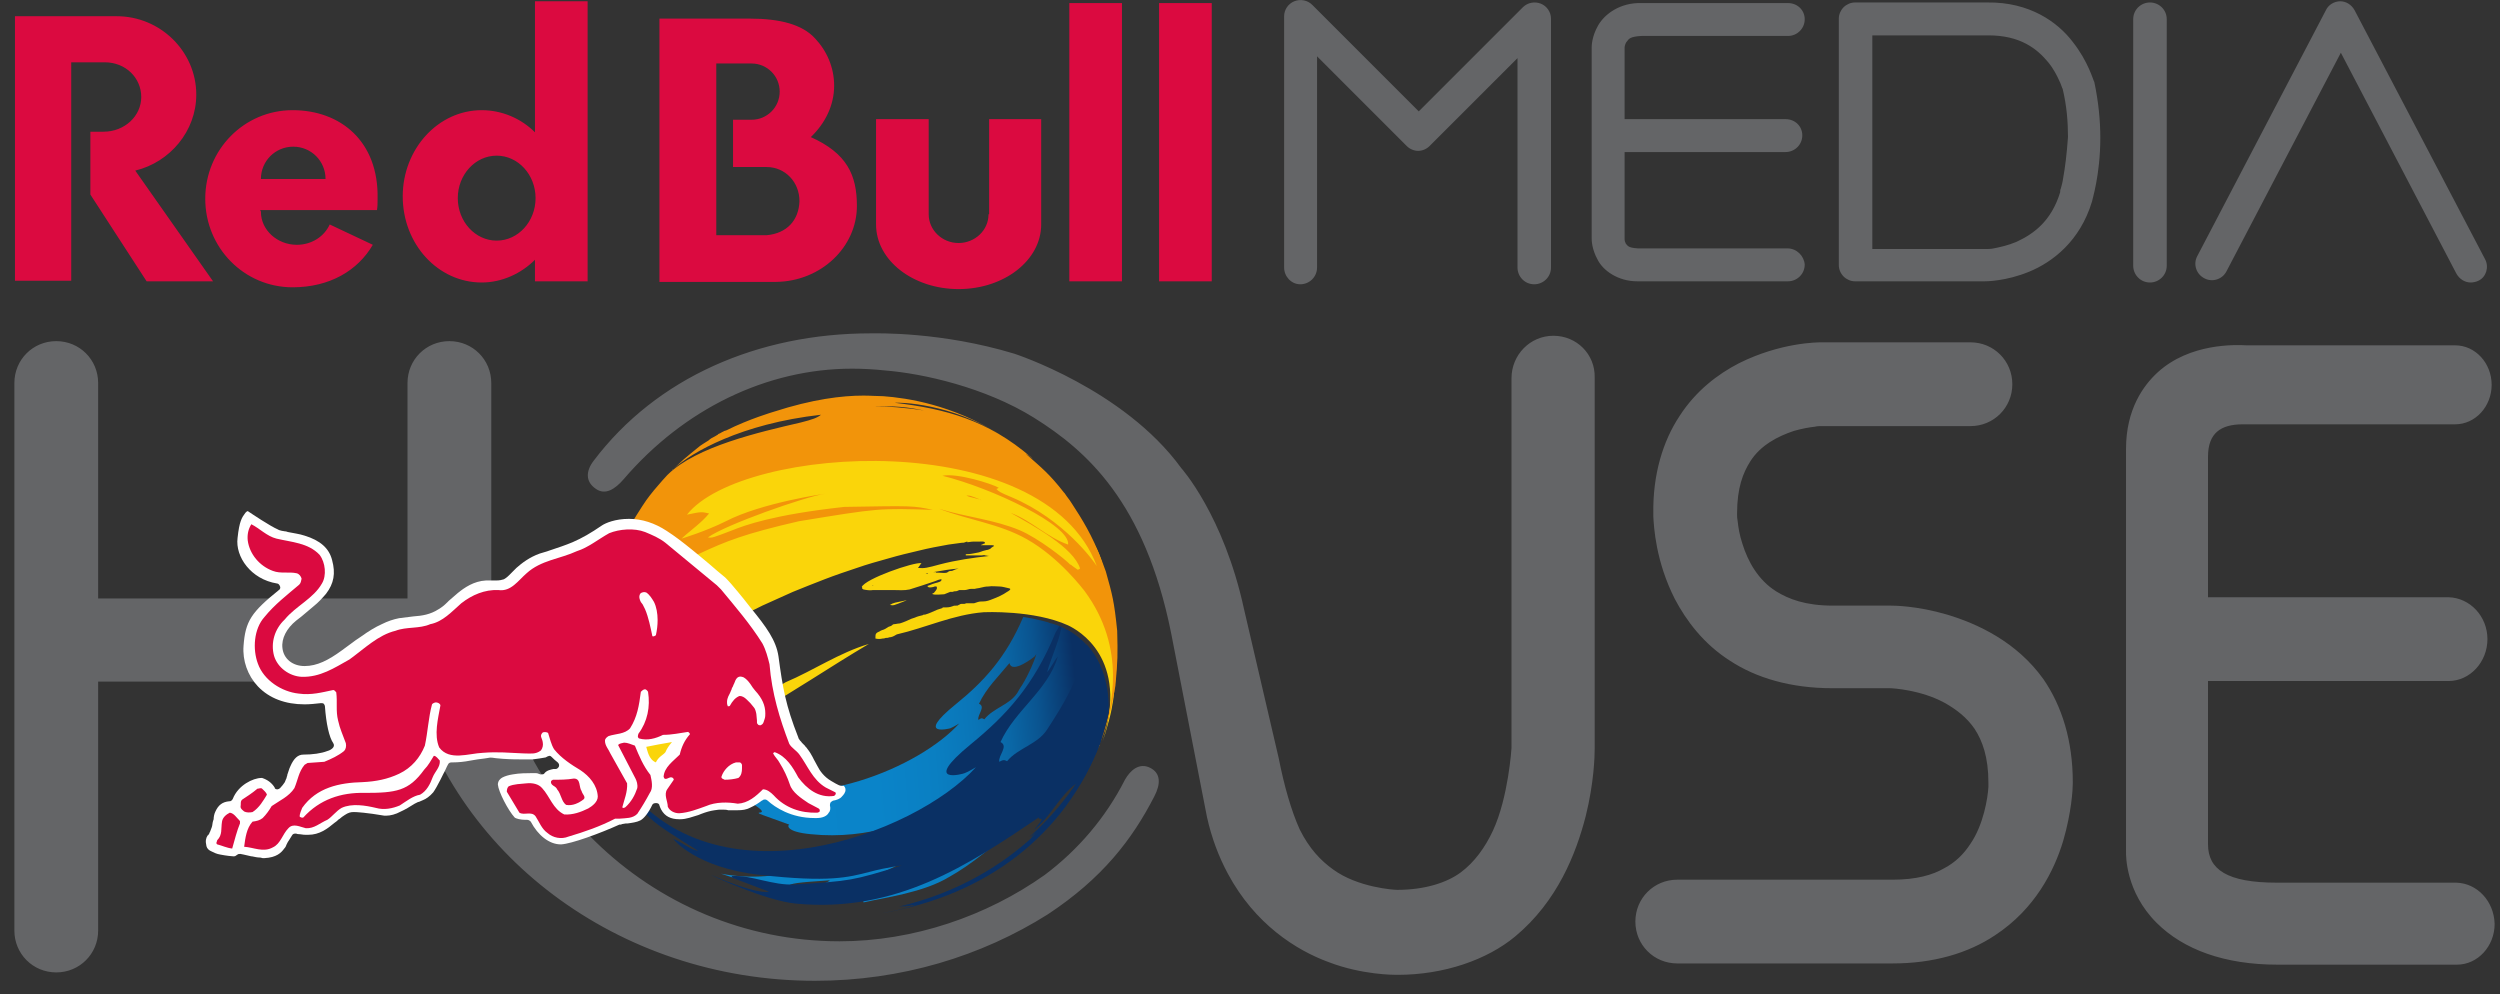 <?xml version="1.0"?>
<svg xmlns="http://www.w3.org/2000/svg" width="88" height="35" viewBox="0 0 88 35" fill="none">
<rect x="0" y="0" width="88" height="35" fill="#333333" stroke="none"/>
<path d="M40.483 27.026C40.104 26.836 39.788 27.11 39.598 27.447C38.924 28.774 37.955 29.912 36.776 30.796C34.733 32.249 32.142 33.134 29.551 33.134C22.875 33.134 17.356 27.742 17.272 21.086L17.293 21.065V13.483C17.293 12.661 16.64 12.008 15.818 12.008C14.997 12.008 14.344 12.661 14.344 13.483V21.065H3.455V13.483C3.455 12.661 2.802 12.008 1.98 12.008C1.159 12.008 0.506 12.661 0.506 13.483V32.755C0.506 33.576 1.159 34.229 1.98 34.229C2.802 34.229 3.455 33.576 3.455 32.755V23.993H14.365L14.407 23.951C15.882 29.996 21.716 34.524 28.688 34.524C31.721 34.524 34.543 33.661 36.881 32.186C38.798 30.922 39.851 29.553 40.63 28.037C40.862 27.595 40.862 27.215 40.483 27.026ZM54.679 11.819C53.858 11.819 53.205 12.493 53.205 13.314V26.289C53.205 26.289 53.205 26.289 53.205 26.331C53.205 26.331 53.099 28.058 52.552 29.238C52.278 29.827 51.899 30.354 51.414 30.712C50.93 31.07 50.151 31.323 49.182 31.323C49.055 31.323 47.792 31.238 46.928 30.607C46.486 30.291 46.086 29.869 45.749 29.195C45.454 28.542 45.201 27.658 45.011 26.689L43.79 21.444C43.074 18.137 41.578 16.474 41.578 16.474C39.556 13.693 35.702 12.45 35.702 12.45C33.132 11.671 30.857 11.734 30.647 11.734C26.687 11.734 23.106 13.293 20.895 16.221C20.621 16.579 20.6 16.958 20.979 17.211C21.316 17.442 21.653 17.211 21.948 16.874C24.075 14.388 27.003 12.977 29.994 12.977C30.373 12.977 30.752 12.998 31.152 13.04C32.479 13.146 34.67 13.63 36.397 14.704C38.25 15.863 40.293 17.674 41.22 22.266L42.484 28.753C42.652 29.511 42.905 30.164 43.221 30.754C44.169 32.523 45.622 33.45 46.781 33.871C47.939 34.314 49.055 34.314 49.161 34.314H49.203C50.825 34.314 52.341 33.787 53.331 32.966C54.827 31.723 55.48 30.038 55.816 28.732C56.111 27.552 56.133 26.605 56.133 26.352C56.133 26.331 56.133 26.31 56.133 26.289V13.293C56.154 12.472 55.501 11.819 54.679 11.819ZM68.538 21.634C67.464 21.318 66.643 21.318 66.558 21.318H64.515C63.547 21.318 62.957 21.086 62.514 20.812C61.883 20.412 61.525 19.759 61.335 19.148C61.23 18.832 61.188 18.559 61.166 18.348C61.145 18.243 61.145 18.18 61.145 18.116C61.145 18.095 61.145 18.095 61.145 18.074C61.145 17.169 61.356 16.642 61.609 16.242C61.967 15.673 62.578 15.357 63.146 15.168C63.441 15.083 63.694 15.041 63.884 15.02C63.968 14.999 64.052 14.999 64.094 14.999C64.115 14.999 64.136 14.999 64.136 14.999H69.36C70.181 14.999 70.834 14.346 70.834 13.525C70.834 12.703 70.181 12.05 69.36 12.05H64.115C63.989 12.05 62.683 12.05 61.209 12.787C60.471 13.167 59.692 13.756 59.123 14.641C58.534 15.526 58.176 16.705 58.197 18.074C58.197 18.116 58.197 18.159 58.197 18.18C58.218 18.559 58.281 19.759 58.955 21.086C59.355 21.845 59.966 22.666 60.893 23.256C61.819 23.866 63.041 24.225 64.494 24.225H66.516C66.643 24.225 67.612 24.288 68.433 24.73C68.854 24.962 69.234 25.257 69.507 25.657C69.781 26.078 69.992 26.647 69.992 27.552C69.992 27.552 69.992 27.595 69.992 27.7C69.971 28.079 69.823 29.027 69.36 29.701C69.128 30.059 68.833 30.354 68.433 30.564C68.033 30.796 67.464 30.965 66.622 30.965H59.039C58.218 30.965 57.565 31.618 57.565 32.439C57.565 33.261 58.218 33.913 59.039 33.913H66.622C68.054 33.913 69.276 33.555 70.223 32.923C71.635 31.997 72.309 30.649 72.625 29.596C72.919 28.585 72.962 27.784 72.962 27.573C72.962 27.552 72.962 27.552 72.962 27.531C72.962 26.078 72.582 24.857 71.93 23.909C70.982 22.582 69.591 21.95 68.538 21.634ZM86.463 31.07H80.144C78.396 31.07 77.722 30.607 77.722 29.722C77.722 29.617 77.722 23.972 77.722 23.972H83.619H86.189C86.947 23.972 87.558 23.298 87.558 22.497C87.558 21.697 86.947 21.044 86.189 21.023H83.619H77.722V16.073C77.722 15.252 78.164 14.936 78.943 14.936C78.964 14.936 79.028 14.936 79.049 14.936H82.693H86.421C87.137 14.936 87.706 14.304 87.706 13.546C87.706 12.787 87.137 12.156 86.421 12.156H80.734H79.091C78.691 12.135 77.09 12.071 75.953 13.104C75.447 13.567 74.836 14.409 74.836 15.8V29.996C74.836 30.101 74.815 31.386 75.91 32.481C76.858 33.429 78.311 33.956 80.165 33.956H86.484C87.221 33.956 87.811 33.303 87.811 32.523C87.79 31.723 87.2 31.091 86.463 31.07Z" fill="#646567"/>
<path d="M10.3 3.878C8.594 3.878 7.225 5.268 7.225 6.995C7.225 8.722 8.594 10.113 10.3 10.113C11.606 10.113 12.596 9.523 13.123 8.617L11.606 7.901C11.417 8.322 10.974 8.617 10.448 8.617C9.753 8.617 9.184 8.091 9.184 7.459C9.184 7.417 9.163 7.438 9.163 7.395H13.27C13.291 7.269 13.291 7.143 13.291 6.995C13.334 4.973 11.986 3.878 10.3 3.878ZM9.184 6.3C9.184 5.668 9.69 5.163 10.322 5.163C10.953 5.163 11.459 5.668 11.459 6.3H9.184ZM6.909 3.33C6.909 1.814 5.646 0.571 4.108 0.571C4.066 0.571 3.834 0.571 3.792 0.571H0.527V9.881H2.507V2.193H3.687C4.424 2.193 4.972 2.741 4.972 3.415C4.972 4.089 4.382 4.636 3.645 4.636H3.181V6.848L5.161 9.902H7.499L4.761 6.005C5.983 5.71 6.909 4.615 6.909 3.33ZM18.831 4.657C18.346 4.173 17.672 3.878 16.956 3.878C15.419 3.878 14.176 5.247 14.176 6.911C14.176 8.596 15.419 9.944 16.956 9.944C17.672 9.944 18.346 9.628 18.831 9.144V9.902H20.684V0.045H18.831V4.657ZM17.483 8.47C16.725 8.47 16.114 7.796 16.114 6.974C16.114 6.153 16.725 5.479 17.483 5.479C18.241 5.479 18.852 6.153 18.852 6.974C18.852 7.796 18.241 8.47 17.483 8.47ZM40.799 0.108V9.902H42.653V0.108H40.799ZM34.796 7.543C34.796 8.112 34.312 8.554 33.743 8.554C33.154 8.554 32.69 8.091 32.69 7.543V4.194H30.837V7.901C30.837 9.165 32.142 10.176 33.743 10.176C35.344 10.176 36.65 9.165 36.65 7.901V4.194H34.817V7.543H34.796ZM37.64 9.902H39.493V0.108H37.64V9.902ZM28.541 4.826C29.046 4.341 29.362 3.709 29.362 3.014C29.362 2.383 29.109 1.793 28.688 1.35C28.246 0.866 27.466 0.655 26.392 0.655H23.212V9.923H27.319C28.899 9.902 30.163 8.701 30.163 7.248C30.163 6.153 29.805 5.394 28.541 4.826ZM26.982 8.28H25.213V2.235H26.456C27.003 2.235 27.445 2.677 27.445 3.225C27.445 3.773 27.003 4.215 26.456 4.215H25.803V5.879H26.982C27.635 5.879 28.141 6.405 28.141 7.08C28.119 7.754 27.698 8.217 26.982 8.28Z" fill="#DB0A40"/>
<path d="M38.651 26.352L38.693 26.247C38.693 26.226 38.714 26.204 38.714 26.183L38.651 26.352ZM31.51 21.213C31.426 21.234 31.384 21.255 31.321 21.297H31.342C31.447 21.318 31.447 21.318 31.869 21.149C31.869 21.149 31.89 21.149 31.911 21.128C31.721 21.171 31.616 21.192 31.51 21.213ZM26.94 24.751C26.75 24.856 26.476 25.004 26.266 25.13C26.476 25.025 26.75 24.878 26.94 24.751ZM30.752 20.602C30.731 20.602 30.731 20.623 30.71 20.623C30.71 20.602 30.731 20.602 30.752 20.602ZM32.69 20.18C32.669 20.18 32.669 20.18 32.648 20.202C32.627 20.202 32.606 20.202 32.585 20.202C32.627 20.18 32.669 20.18 32.69 20.18ZM32.922 20.138C32.901 20.138 32.88 20.138 32.858 20.138C33.195 20.075 33.49 20.033 33.743 20.012C33.659 20.033 33.596 20.054 33.511 20.096C33.49 20.096 33.427 20.096 33.385 20.117C33.385 20.138 33.364 20.138 33.364 20.138L33.322 20.159C33.238 20.18 33.153 20.159 33.069 20.159C33.027 20.159 32.985 20.159 32.943 20.159C32.964 20.138 32.943 20.138 32.922 20.138ZM26.687 16.579C25.55 17 24.139 17.716 22.938 18.811C22.601 19.127 22.264 19.422 21.716 19.654C21.653 19.78 21.59 19.97 21.527 20.117C21.421 20.412 21.358 20.56 21.316 20.749C21.316 20.77 21.316 20.791 21.337 20.791C21.421 20.791 21.59 20.707 22.201 20.328C23.296 19.654 23.823 19.359 24.812 18.875C24.728 19.169 24.602 19.338 24.265 19.612C24.181 19.675 24.054 19.759 23.949 19.822C23.591 20.033 23.212 20.202 22.854 20.391C22.432 20.623 22.032 20.897 21.611 21.149C21.569 21.171 21.527 21.192 21.485 21.213C21.316 21.297 21.232 21.255 21.232 21.086C21.232 21.086 21.232 21.065 21.232 21.044C21.211 21.128 21.19 21.213 21.169 21.318C21 22.034 20.979 22.645 20.958 23.129C20.958 24.646 21.253 25.53 21.274 25.552C21.274 25.573 21.295 25.594 21.295 25.594C21.337 25.594 21.358 25.615 21.4 25.615C21.485 26.036 21.506 26.078 21.569 26.268C21.758 26.394 21.674 26.626 21.8 26.794C21.864 26.773 21.927 26.752 21.99 26.752L21.906 26.773C21.99 26.815 22.116 26.836 22.222 26.857C22.222 27.194 22.222 27.194 22.264 27.279C22.285 27.258 22.327 27.236 22.348 27.215C22.875 27.321 22.875 27.321 23.128 27.11L23.338 26.921C23.128 27.173 23.128 27.173 23.148 27.363C23.296 27.384 23.296 27.384 26.455 25.193C27.867 24.393 29.194 23.487 30.584 22.666C29.53 22.982 28.646 23.593 27.656 24.014C27.34 24.203 27.045 24.372 26.771 24.519L26.75 24.498C26.75 24.477 26.708 24.414 26.687 24.393C26.666 24.393 26.666 24.393 26.645 24.393C26.624 24.393 26.603 24.393 26.603 24.393C26.54 24.372 26.455 24.351 26.392 24.372C26.371 24.372 26.35 24.393 26.35 24.393C26.329 24.414 26.308 24.414 26.266 24.435C26.245 24.435 26.224 24.456 26.182 24.477C26.139 24.477 26.118 24.477 26.076 24.477C26.055 24.477 26.034 24.477 26.013 24.477C25.992 24.477 25.929 24.477 25.908 24.477C25.887 24.456 25.908 24.393 25.929 24.393C25.929 24.372 25.95 24.351 25.95 24.33C25.95 24.309 25.971 24.309 25.971 24.309C25.992 24.288 25.992 24.288 25.992 24.267C26.013 24.203 26.076 24.161 26.139 24.119C26.203 24.077 26.287 24.035 26.35 23.972C26.434 23.93 26.497 23.845 26.582 23.824C26.603 23.824 26.645 23.824 26.666 23.803C26.708 23.782 26.708 23.782 26.729 23.74C26.729 23.719 26.75 23.719 26.75 23.698C26.75 23.698 26.645 23.635 26.624 23.635C26.624 23.635 26.624 23.635 26.645 23.635H26.624C26.582 23.635 26.603 23.635 26.582 23.635C26.54 23.656 26.519 23.656 26.476 23.677C26.434 23.698 26.392 23.719 26.35 23.74C26.329 23.761 26.308 23.782 26.287 23.824C26.16 23.909 26.055 23.972 25.95 24.035H25.929C25.908 24.035 25.887 24.035 25.845 24.056C25.76 24.077 25.697 24.098 25.613 24.119C25.571 24.14 25.486 24.14 25.444 24.182C25.423 24.203 25.402 24.225 25.402 24.246C25.36 24.288 25.318 24.33 25.276 24.351C25.234 24.372 25.192 24.372 25.149 24.372C25.149 24.372 25.128 24.372 25.107 24.372C25.086 24.372 25.065 24.372 25.044 24.372C25.044 24.372 25.044 24.372 25.023 24.372C25.023 24.372 25.023 24.372 25.002 24.351V24.309C25.023 24.288 25.065 24.267 25.065 24.225C25.044 24.182 24.918 24.203 24.876 24.225C24.791 24.246 24.707 24.267 24.623 24.309C24.56 24.351 24.476 24.351 24.412 24.393C24.328 24.435 24.265 24.414 24.181 24.393C24.181 24.351 24.181 24.351 24.202 24.33C24.223 24.309 24.244 24.288 24.265 24.267C24.265 24.267 24.265 24.246 24.286 24.246C24.328 24.203 24.349 24.161 24.391 24.14C24.454 24.077 24.56 24.014 24.623 23.951C24.707 23.866 24.791 23.782 24.876 23.698C24.897 23.677 24.897 23.677 24.918 23.656C24.939 23.656 24.939 23.656 24.939 23.635C24.96 23.614 24.96 23.593 24.96 23.572L24.981 23.55C25.023 23.508 25.065 23.487 25.107 23.466C25.128 23.466 25.149 23.445 25.149 23.424C25.149 23.403 25.149 23.361 25.149 23.361C25.128 23.361 25.107 23.403 25.086 23.424C25.044 23.466 25.002 23.466 24.96 23.508C24.855 23.572 24.707 23.614 24.581 23.635C24.539 23.635 24.497 23.635 24.476 23.635C24.454 23.635 24.433 23.635 24.412 23.635H24.307C24.286 23.614 24.349 23.529 24.37 23.508C24.391 23.466 24.433 23.445 24.454 23.403C24.476 23.382 24.476 23.361 24.497 23.34C24.518 23.319 24.497 23.34 24.539 23.319C24.623 23.277 24.707 23.213 24.791 23.171C24.812 23.15 24.834 23.15 24.855 23.15C24.876 23.15 24.897 23.15 24.897 23.15C24.918 23.129 24.939 23.108 24.96 23.108C25.065 23.045 25.171 23.003 25.276 22.94C25.423 22.855 25.529 22.75 25.676 22.687C25.718 22.666 25.76 22.645 25.823 22.624C25.866 22.603 25.887 22.603 25.908 22.582C25.971 22.54 26.034 22.497 26.118 22.455C26.182 22.413 26.266 22.392 26.35 22.35C26.371 22.329 26.392 22.329 26.413 22.308C26.434 22.308 26.455 22.287 26.476 22.287C26.519 22.266 26.54 22.245 26.582 22.224C26.603 22.203 26.666 22.181 26.687 22.181C26.729 22.16 26.75 22.16 26.792 22.139C26.834 22.118 26.834 22.118 26.856 22.076C26.856 22.055 26.877 22.013 26.856 21.992C26.792 21.992 26.729 22.013 26.666 22.055C26.603 22.076 26.561 22.097 26.497 22.118C26.476 22.139 26.434 22.139 26.413 22.16C26.392 22.16 26.392 22.16 26.371 22.16H26.35C26.329 22.16 26.308 22.16 26.287 22.181C26.245 22.181 26.224 22.203 26.182 22.203C26.118 22.224 26.034 22.266 25.971 22.308C25.887 22.35 25.823 22.413 25.718 22.434C25.613 22.476 25.508 22.54 25.402 22.582C25.318 22.603 25.234 22.624 25.149 22.666C25.107 22.687 25.044 22.708 25.002 22.729C24.981 22.75 24.981 22.75 24.96 22.771C24.939 22.792 24.897 22.813 24.855 22.813C24.749 22.855 24.665 22.898 24.56 22.919C24.518 22.919 24.497 22.94 24.476 22.94C24.433 22.94 24.391 22.94 24.349 22.94C24.328 22.94 24.286 22.94 24.265 22.94C24.202 22.94 24.16 22.94 24.117 22.898C24.117 22.898 24.096 22.898 24.075 22.877C24.349 22.687 24.602 22.518 24.897 22.35C25.192 22.16 25.508 21.992 25.823 21.823C26.16 21.655 26.497 21.486 26.834 21.318C27.193 21.149 27.551 21.002 27.909 20.834C28.267 20.686 28.646 20.539 29.025 20.391C29.404 20.244 29.783 20.117 30.162 19.991C30.52 19.865 30.9 19.759 31.279 19.654C31.637 19.549 31.995 19.464 32.353 19.38C32.69 19.296 33.027 19.233 33.385 19.169C33.532 19.148 33.701 19.127 33.848 19.106C33.891 19.106 33.933 19.106 33.975 19.085C33.996 19.085 34.017 19.064 34.059 19.064L34.038 19.085C34.122 19.085 34.185 19.064 34.27 19.064C34.333 19.064 34.396 19.064 34.48 19.064C34.501 19.064 34.67 19.043 34.67 19.106C34.67 19.148 34.628 19.127 34.607 19.148C34.586 19.169 34.544 19.169 34.522 19.191C34.607 19.191 34.691 19.191 34.775 19.191C34.817 19.191 34.859 19.191 34.901 19.191C34.923 19.191 34.986 19.191 34.986 19.212C34.986 19.233 34.986 19.233 34.965 19.233C34.923 19.254 34.88 19.296 34.859 19.317C34.817 19.338 34.775 19.359 34.733 19.359C34.649 19.38 34.565 19.401 34.459 19.443C34.333 19.464 34.185 19.506 34.059 19.506C34.017 19.506 33.975 19.506 33.996 19.549C34.017 19.549 34.059 19.549 34.08 19.549C34.185 19.549 34.291 19.549 34.396 19.549C34.459 19.549 34.501 19.549 34.565 19.549C34.607 19.549 34.649 19.528 34.67 19.549C34.712 19.549 34.754 19.57 34.817 19.57C34.249 19.633 33.659 19.717 33.09 19.865C32.627 19.991 32.542 20.012 32.311 19.991C32.353 19.949 32.395 19.865 32.437 19.822C32.163 19.78 30.457 20.37 30.331 20.665C30.331 20.665 30.331 20.665 30.352 20.665C30.331 20.707 30.352 20.728 30.394 20.749C30.499 20.77 30.626 20.791 30.731 20.77C30.878 20.77 31.005 20.77 31.131 20.77C31.237 20.77 31.342 20.77 31.447 20.77C31.637 20.77 31.826 20.791 32.016 20.749C32.163 20.707 32.332 20.644 32.479 20.602C32.627 20.56 32.774 20.497 32.922 20.454C32.964 20.433 32.985 20.433 33.027 20.412C33.048 20.412 33.09 20.391 33.111 20.391C33.153 20.391 33.153 20.412 33.132 20.433C33.111 20.497 32.922 20.517 32.88 20.539C32.795 20.56 32.732 20.602 32.648 20.623C32.648 20.686 32.753 20.686 32.837 20.665C32.858 20.665 32.901 20.644 32.901 20.644H32.922C32.943 20.644 32.964 20.644 32.964 20.644C32.985 20.665 32.985 20.728 32.964 20.749C32.943 20.791 32.922 20.812 32.901 20.834C32.88 20.876 32.858 20.876 32.816 20.897C32.816 20.96 33.217 20.918 33.238 20.918C33.301 20.897 33.385 20.855 33.448 20.834C33.469 20.834 33.49 20.834 33.532 20.834C33.575 20.812 33.596 20.812 33.638 20.812C33.68 20.812 33.722 20.791 33.764 20.77C33.785 20.77 33.827 20.77 33.848 20.77C33.891 20.77 33.912 20.77 33.954 20.77C34.038 20.77 34.101 20.728 34.185 20.728C34.206 20.728 34.227 20.728 34.249 20.728C34.27 20.728 34.291 20.728 34.312 20.728C34.375 20.707 34.459 20.707 34.522 20.686C34.607 20.665 34.691 20.644 34.796 20.644C34.923 20.623 35.049 20.644 35.175 20.644C35.281 20.644 35.407 20.686 35.512 20.707C35.639 20.728 35.491 20.812 35.449 20.834C35.302 20.939 35.112 21.023 34.944 21.086C34.838 21.128 34.733 21.171 34.607 21.171C34.544 21.171 34.48 21.171 34.417 21.192C34.375 21.213 34.333 21.213 34.291 21.234C34.249 21.234 34.206 21.234 34.185 21.234C34.143 21.234 34.08 21.234 34.017 21.234C33.996 21.234 33.975 21.255 33.954 21.255C33.933 21.255 33.912 21.255 33.891 21.255C33.848 21.255 33.806 21.255 33.785 21.276C33.743 21.297 33.743 21.297 33.701 21.318C33.68 21.318 33.659 21.318 33.659 21.318C33.617 21.318 33.575 21.318 33.532 21.339C33.427 21.381 33.343 21.381 33.238 21.381C33.217 21.381 33.217 21.381 33.195 21.381C33.195 21.381 33.174 21.381 33.174 21.402C33.111 21.423 33.048 21.444 32.985 21.465C32.837 21.529 32.711 21.592 32.564 21.634C32.521 21.634 32.5 21.634 32.479 21.655C32.395 21.676 32.29 21.697 32.206 21.739C32.163 21.76 32.121 21.76 32.079 21.781C32.016 21.802 31.953 21.845 31.89 21.866C31.847 21.887 31.826 21.887 31.784 21.908C31.721 21.929 31.679 21.95 31.616 21.95C31.574 21.95 31.532 21.971 31.468 21.971C31.426 21.971 31.405 22.013 31.363 22.034C31.321 22.055 31.279 22.055 31.258 22.076C31.195 22.118 31.131 22.16 31.047 22.181C31.005 22.203 30.984 22.203 30.963 22.224C30.921 22.245 30.858 22.266 30.836 22.308C30.815 22.329 30.815 22.413 30.815 22.455V22.476C30.9 22.497 30.984 22.497 31.068 22.476C31.11 22.476 31.131 22.476 31.173 22.455C31.215 22.455 31.258 22.455 31.3 22.434C31.384 22.434 31.468 22.392 31.532 22.35C31.553 22.35 31.553 22.329 31.574 22.329C32.585 22.097 33.553 21.634 34.628 21.55C34.649 21.55 36.397 21.465 37.597 22.013C37.956 22.181 39.746 23.171 38.819 26.078L38.903 25.825C39.114 25.13 39.177 24.772 39.219 24.351V24.309C39.304 23.593 39.304 23.445 39.283 22.687C39.198 21.613 39.114 21.234 38.861 20.412L38.84 20.349C38.798 20.265 39.114 19.464 37.387 17.737C36.65 17.042 35.575 16.979 34.754 16.474C34.88 16.431 34.88 16.431 35.049 16.474C34.354 16.031 33.49 16.137 32.732 15.842C32.816 15.757 32.88 15.715 33.111 15.736C33.111 15.715 33.09 15.673 33.09 15.631C34.206 15.505 35.007 15.736 35.575 16.031C35.512 15.989 35.428 15.926 35.365 15.863C35.533 15.947 35.618 15.968 35.87 16.157L35.892 16.179L35.828 16.115C34.691 15.252 33.048 14.136 28.035 16.179L27.656 16.052L27.235 16.284" fill="#FAD50A"/>
<path d="M23.465 16.726L23.633 16.558C23.57 16.621 23.528 16.663 23.465 16.726ZM37.514 17.442L37.493 17.421C37.493 17.421 37.493 17.421 37.514 17.442ZM34.544 17.611C34.397 17.527 34.291 17.506 34.186 17.463C34.123 17.442 34.081 17.442 33.996 17.442C33.996 17.442 33.996 17.442 34.017 17.442C34.102 17.485 34.102 17.485 34.523 17.59C34.523 17.611 34.523 17.611 34.544 17.611ZM39.325 22.203C39.22 21.171 39.157 20.939 38.925 20.117L38.778 19.717C38.441 18.832 38.082 18.264 37.724 17.716C37.619 17.548 37.598 17.548 37.472 17.358L37.451 17.337C36.924 16.663 36.671 16.474 36.102 15.968C36.208 16.031 36.208 16.031 36.355 16.158L36.292 16.094C34.776 14.789 33.28 14.388 31.49 14.178C31.679 14.157 33.47 14.199 35.197 15.294C33.512 14.241 31.932 14.009 31.09 13.946C30.879 13.946 30.647 13.925 30.395 13.925C29.636 13.925 28.604 14.051 27.235 14.494C27.235 14.494 26.372 14.746 25.571 15.147C25.55 15.147 25.529 15.168 25.508 15.168C25.487 15.168 25.487 15.168 25.466 15.189C25.403 15.21 25.361 15.252 25.297 15.273C25.297 15.273 25.276 15.273 25.276 15.294C25.234 15.315 25.213 15.336 25.171 15.357C25.087 15.399 25.003 15.441 24.939 15.505C24.876 15.547 24.834 15.568 24.771 15.61L24.644 15.694C24.539 15.778 24.413 15.884 24.307 15.968C24.097 16.137 24.076 16.158 23.718 16.495C24.349 15.926 26.077 14.915 28.899 14.599C28.773 14.704 28.604 14.767 28.183 14.873C26.73 15.21 24.518 15.715 23.507 16.705L23.486 16.726C23.381 16.832 23.296 16.937 23.023 17.253C22.77 17.569 22.749 17.59 22.391 18.159L22.201 18.474C22.201 18.495 22.18 18.538 22.18 18.58C22.201 18.58 22.243 18.58 22.264 18.58C22.054 19.443 22.054 19.443 22.054 19.443C22.391 19.169 22.391 19.169 22.391 19.169C22.201 19.612 22.201 19.612 22.159 19.738C22.117 19.823 22.096 19.928 22.075 20.012C22.096 20.033 22.117 20.075 22.138 20.096C22.306 19.991 22.433 19.865 22.601 19.78L22.412 19.928C22.538 19.865 22.728 19.801 22.875 19.738C22.728 19.928 22.601 20.075 22.454 20.265C22.601 20.181 22.728 20.075 22.875 20.012C22.896 20.033 22.917 20.054 22.938 20.075C23.149 20.054 23.275 19.991 23.865 19.633L24.223 19.422C23.844 19.654 23.802 19.696 23.697 19.865C23.823 19.843 23.823 19.843 24.581 19.506C25.571 19.043 26.203 18.79 28.12 18.348C30.942 17.885 30.942 17.885 32.838 17.948C32.143 17.8 32.143 17.8 29.721 17.843C27.214 18.116 26.203 18.495 25.782 18.664C25.066 18.938 25.066 18.938 24.918 18.917C25.529 18.474 28.33 17.485 29.047 17.379C29.026 17.379 26.814 17.695 25.55 18.348C24.834 18.706 23.991 18.959 23.991 18.959C24.307 18.664 24.687 18.411 24.96 18.074C24.687 18.011 24.687 18.011 24.181 18.116C26.119 15.652 36.755 14.978 38.609 19.928C38.504 19.759 37.451 18.285 35.618 17.506C35.155 17.316 35.155 17.295 35.071 17.211C35.092 17.211 35.134 17.19 35.155 17.169C34.902 17.021 33.68 16.642 33.175 16.747C34.944 17.19 37.682 18.495 37.598 19.169C36.861 18.917 36.313 18.327 35.576 18.053C36.397 18.517 37.788 19.275 38.019 20.012C37.998 20.033 37.956 20.054 37.935 20.054C37.851 19.991 37.745 19.928 37.682 19.865C37.682 19.865 37.682 19.865 37.682 19.886C37.514 19.696 36.545 18.938 35.892 18.664C34.986 18.285 33.996 18.201 33.048 17.906C34.081 18.306 35.176 18.432 36.145 18.98C37.303 19.633 38.146 20.77 38.167 20.791C39.704 22.855 39.093 24.962 38.862 25.762L38.672 26.268L38.883 25.741C39.093 25.067 39.114 24.962 39.262 24.14C39.346 23.235 39.346 23.045 39.325 22.203ZM28.794 18.074C28.562 18.095 28.267 18.159 28.015 18.201C28.267 18.159 28.562 18.116 28.794 18.074ZM32.08 14.388C31.848 14.367 31.406 14.304 30.816 14.304C30.795 14.304 30.753 14.304 30.732 14.304C31.448 14.283 31.974 14.325 32.522 14.451C32.374 14.43 32.29 14.409 32.08 14.388ZM23.697 16.495C23.675 16.516 23.675 16.516 23.654 16.537H23.675C23.675 16.516 23.675 16.516 23.697 16.495Z" fill="#F2940A"/>
<path d="M38.693 26.204C38.736 26.12 38.757 26.015 38.778 25.931L38.693 26.183C38.714 26.183 38.693 26.204 38.693 26.204Z" fill="#0A3064"/>
<path d="M25.318 27.637C25.234 27.574 25.15 27.531 25.065 27.51C25.065 27.531 25.171 27.574 25.318 27.637Z" fill="#0A3064"/>
<path d="M37.472 22.118C37.303 22.034 37.135 21.971 36.945 21.929C36.924 21.929 36.924 21.908 36.903 21.908C36.608 21.823 36.292 21.76 36.018 21.718C35.407 23.15 34.628 23.993 33.638 24.793C32.185 25.973 33.449 25.636 33.449 25.636C33.596 25.573 33.722 25.488 33.764 25.467C32.395 26.984 28.499 28.669 25.592 27.468C24.834 27.152 24.307 26.963 25.761 27.869C25.74 27.869 25.74 27.869 25.719 27.869C26.329 28.184 27.109 28.606 26.709 28.606V28.627C26.73 28.648 26.73 28.648 27.783 29.027C27.72 29.048 27.656 29.28 28.541 29.364C29.573 29.469 30.5 29.343 31.363 29.111C29.552 30.354 27.467 31.154 25.382 30.754C25.445 30.775 25.508 30.796 25.571 30.817C26.056 30.986 26.372 31.049 26.835 31.091C26.835 31.112 26.835 31.154 26.835 31.175C27.172 31.344 27.614 31.238 27.698 31.196C27.888 31.091 27.972 31.07 29.215 30.986C28.941 31.217 28.541 31.112 28.267 31.302C28.267 31.344 28.309 31.386 28.351 31.428C29.931 31.217 31.553 30.986 35.555 27.721C35.597 27.679 35.681 27.637 35.723 27.616C35.428 27.89 35.428 27.89 32.922 30.017C32.332 30.522 31.469 30.585 30.9 31.154C30.9 31.175 30.921 31.196 30.921 31.217L30.9 31.238H30.921C31.469 31.365 31.911 30.986 32.416 30.901C32.395 30.922 32.395 30.754 30.395 31.639C30.395 31.66 30.373 31.618 30.395 31.765C31.111 31.597 32.501 31.428 33.428 30.859C34.797 30.101 37.408 27.805 38.609 25.32C38.63 25.257 38.693 25.172 38.756 25.13V25.194C38.798 25.278 38.798 25.278 38.672 25.741C38.778 25.53 38.841 25.32 38.904 25.088C39.157 23.024 37.788 22.266 37.472 22.118ZM35.976 24.119C35.913 24.203 35.871 24.288 35.808 24.393C35.534 24.814 34.965 24.92 34.649 25.32C34.565 25.278 34.565 25.257 34.439 25.341C34.396 25.151 34.712 24.878 34.46 24.772C34.712 24.225 35.155 23.803 35.534 23.34C35.618 23.74 36.397 23.129 36.418 23.108C36.44 23.087 36.461 23.045 36.482 23.024C36.397 23.298 36.229 23.698 35.976 24.119Z" fill="url(#paint0_linear_7738_2524)"/>
<path d="M38.799 25.868V25.846C38.82 25.783 38.841 25.699 38.841 25.636C38.251 27.426 37.008 28.774 36.229 29.469C36.334 29.406 36.419 29.343 36.524 29.238C36.355 29.406 36.313 29.469 36.271 29.532C36.377 29.448 36.461 29.364 36.566 29.28C36.545 29.343 36.545 29.343 35.913 29.954C36.692 29.259 37.956 28.163 38.651 26.331L38.714 26.183C38.736 26.078 38.778 25.973 38.799 25.868Z" fill="#0A3064"/>
<path d="M38.672 26.289L38.651 26.331C38.672 26.31 38.672 26.31 38.672 26.289Z" fill="#0A3064"/>
<path d="M25.74 27.847C25.571 27.763 25.424 27.7 25.318 27.637C25.466 27.721 25.592 27.805 25.74 27.847Z" fill="#0A3064"/>
<path d="M38.651 26.331L38.672 26.289L38.694 26.247C38.694 26.226 38.694 26.226 38.694 26.226V26.204L38.651 26.331Z" fill="#F2940A"/>
<path d="M38.251 22.687C37.892 24.077 37.471 24.73 36.86 25.678C36.523 26.204 35.828 26.331 35.449 26.794C35.365 26.752 35.323 26.731 35.175 26.815C35.133 26.584 35.512 26.268 35.218 26.12C35.723 25.004 36.881 24.309 37.239 23.108C37.092 23.277 37.008 23.487 36.86 23.656C37.008 23.129 37.261 22.624 37.366 22.076C37.345 22.055 37.303 22.055 37.282 22.034C37.261 22.097 37.218 22.16 37.155 22.266C36.397 24.119 35.428 25.172 34.164 26.204C32.395 27.658 33.933 27.236 33.954 27.215C34.122 27.152 34.27 27.047 34.354 27.005C32.227 29.364 25.128 32.039 21.885 27.468C21.927 27.51 21.948 27.573 21.99 27.637C22.791 28.837 22.791 28.837 24.581 29.954C24.244 29.89 24.012 29.638 23.696 29.532C23.696 29.532 24.476 30.543 26.75 30.796C29.194 31.07 29.867 30.88 30.605 30.691C31.237 30.522 31.784 30.459 31.784 30.459H31.763C29.973 31.007 29.973 31.007 27.972 31.133C27.572 31.154 27.214 31.07 26.834 30.986C26.476 30.901 26.118 30.817 25.76 30.838C25.76 30.838 25.76 30.859 25.76 30.88C25.781 30.901 25.781 30.901 27.066 31.386C26.982 31.407 26.603 31.47 25.023 30.796C25.044 30.817 26.94 31.702 28.014 31.807C31.552 32.144 34.101 30.438 36.566 28.774C36.566 28.795 36.566 28.795 36.566 28.816C36.587 28.816 36.629 28.816 36.671 28.837C36.65 28.901 36.65 28.901 36.397 29.216C36.987 28.753 37.282 28.016 37.892 27.573C37.829 27.826 35.913 30.922 31.637 31.913C31.847 31.891 31.911 31.87 32.142 31.807C31.847 31.891 31.847 31.891 31.721 31.933C31.805 31.913 31.805 31.913 32.206 31.849C31.974 31.955 31.7 32.018 31.047 32.144C34.754 31.512 37.471 29.385 38.714 26.204C38.882 25.657 38.946 25.425 39.03 25.067C39.051 23.888 38.672 23.15 38.251 22.687Z" fill="#0A3064"/>
<path d="M29.256 27.489C29.004 27.342 28.856 27.131 28.772 26.963C28.73 26.878 28.688 26.815 28.646 26.731L28.604 26.647C28.561 26.562 28.498 26.457 28.414 26.352C28.393 26.31 28.351 26.289 28.33 26.247L28.224 26.141C28.203 26.099 28.161 26.078 28.14 26.036C28.119 26.015 28.098 25.973 28.098 25.952C27.656 24.835 27.55 24.203 27.403 23.108C27.319 22.54 26.982 22.076 26.413 21.381C26.35 21.297 26.266 21.192 26.181 21.086C26.118 21.002 26.055 20.939 25.992 20.855C25.802 20.623 25.655 20.454 25.528 20.328C25.318 20.159 25.149 20.012 24.981 19.865C24.749 19.675 24.559 19.506 24.37 19.359C24.033 19.085 23.759 18.875 23.464 18.685C23.043 18.411 22.601 18.264 22.137 18.264C21.653 18.264 21.316 18.411 21.189 18.495C20.789 18.769 20.494 18.938 20.157 19.085C19.905 19.191 19.652 19.275 19.336 19.38C19.231 19.422 19.125 19.443 18.999 19.485C18.641 19.612 18.367 19.822 18.177 19.991C18.135 20.033 18.093 20.075 18.051 20.117C18.009 20.159 17.967 20.202 17.925 20.244C17.84 20.328 17.777 20.37 17.735 20.391C17.672 20.412 17.588 20.433 17.461 20.433C17.398 20.433 17.314 20.433 17.251 20.433C17.209 20.433 17.145 20.433 17.103 20.433C16.682 20.454 16.345 20.686 16.113 20.876C16.008 20.96 15.903 21.065 15.797 21.149L15.755 21.192C15.629 21.318 15.545 21.381 15.439 21.444C15.145 21.634 14.85 21.676 14.555 21.697C14.386 21.718 14.239 21.739 14.049 21.76C13.839 21.802 13.649 21.866 13.438 21.971C13.207 22.076 12.996 22.203 12.701 22.413C12.575 22.497 12.448 22.582 12.343 22.666C12.238 22.75 12.133 22.813 12.027 22.898C11.564 23.235 11.164 23.445 10.721 23.445C10.3 23.445 9.984 23.192 9.942 22.813C9.9 22.476 10.089 22.118 10.426 21.845L10.616 21.697C10.763 21.571 10.89 21.465 11.016 21.36C11.227 21.192 11.353 21.044 11.48 20.897C11.753 20.539 11.817 20.18 11.69 19.717C11.585 19.296 11.269 19.022 10.721 18.854C10.532 18.79 10.321 18.769 10.132 18.727L10.068 18.706C10.005 18.706 9.963 18.685 9.921 18.685C9.858 18.664 9.816 18.664 9.795 18.643C9.5 18.517 8.847 18.074 8.72 17.99L8.678 18.011L8.636 18.053C8.51 18.222 8.425 18.348 8.362 18.938C8.278 19.591 8.826 20.391 9.752 20.539C9.795 20.539 9.837 20.581 9.858 20.644C9.879 20.686 9.858 20.749 9.816 20.77C8.847 21.55 8.636 21.866 8.573 22.729C8.531 23.256 8.72 23.782 9.078 24.161C9.479 24.583 10.047 24.793 10.721 24.793C10.911 24.793 11.1 24.772 11.29 24.751H11.311C11.332 24.751 11.374 24.751 11.395 24.772C11.416 24.793 11.437 24.835 11.437 24.856C11.48 25.467 11.585 25.952 11.732 26.162C11.774 26.226 11.753 26.289 11.711 26.331C11.669 26.373 11.606 26.415 11.522 26.436C11.311 26.52 10.995 26.562 10.679 26.562C10.49 26.562 10.342 26.689 10.216 26.984C10.174 27.068 10.153 27.173 10.111 27.279V27.3C10.089 27.342 10.089 27.405 10.068 27.426C10.047 27.468 10.047 27.489 10.026 27.531C9.984 27.595 9.921 27.679 9.858 27.742C9.837 27.763 9.795 27.784 9.774 27.784H9.752C9.71 27.784 9.668 27.763 9.668 27.721C9.563 27.552 9.415 27.447 9.226 27.384H9.205C8.91 27.384 8.383 27.637 8.194 28.121C8.173 28.163 8.131 28.205 8.088 28.205H8.067C7.836 28.227 7.688 28.332 7.583 28.564C7.541 28.648 7.52 28.753 7.52 28.837L7.499 28.901C7.478 28.964 7.478 29.048 7.457 29.111C7.436 29.174 7.414 29.216 7.393 29.28C7.372 29.301 7.372 29.343 7.351 29.364C7.33 29.385 7.33 29.406 7.309 29.406C7.246 29.511 7.225 29.596 7.267 29.785C7.288 29.869 7.351 29.933 7.457 29.975C7.541 30.017 7.625 30.059 7.751 30.08C7.962 30.122 8.173 30.143 8.215 30.143C8.236 30.143 8.278 30.143 8.299 30.122C8.32 30.101 8.341 30.101 8.362 30.08C8.383 30.059 8.425 30.059 8.447 30.059H8.468L8.573 30.08C8.657 30.101 8.762 30.122 8.847 30.143H8.868C8.973 30.164 9.057 30.185 9.142 30.185C9.184 30.185 9.226 30.206 9.247 30.206C9.268 30.206 9.31 30.206 9.31 30.206C9.731 30.185 9.9 30.017 10.005 29.869C10.047 29.827 10.068 29.785 10.089 29.722L10.132 29.638L10.174 29.575C10.216 29.511 10.237 29.469 10.279 29.406C10.3 29.364 10.342 29.343 10.384 29.343C10.405 29.343 10.405 29.343 10.426 29.343C10.469 29.364 10.532 29.364 10.553 29.364C10.658 29.385 10.742 29.385 10.763 29.385C10.784 29.385 10.827 29.385 10.848 29.385C11.248 29.385 11.522 29.174 11.774 28.964L11.859 28.901C11.901 28.858 11.922 28.837 11.964 28.816C12.006 28.774 12.069 28.732 12.133 28.69C12.259 28.606 12.343 28.584 12.448 28.584H12.47C12.554 28.584 12.912 28.606 13.523 28.711C13.544 28.711 13.565 28.711 13.607 28.711C13.733 28.711 13.923 28.669 14.112 28.564C14.26 28.5 14.428 28.395 14.597 28.29C14.639 28.269 14.681 28.247 14.723 28.227H14.744C14.786 28.205 14.85 28.184 14.892 28.163C14.997 28.121 15.123 28.037 15.25 27.89C15.313 27.805 15.418 27.616 15.503 27.447L15.608 27.236C15.671 27.131 15.713 27.005 15.776 26.899C15.797 26.857 15.84 26.836 15.903 26.836H15.945C16.134 26.836 16.345 26.815 16.556 26.773C16.64 26.752 16.724 26.752 16.808 26.731C16.977 26.71 17.145 26.689 17.251 26.668C17.272 26.668 17.356 26.668 17.461 26.689L17.693 26.71C17.988 26.731 18.241 26.731 18.43 26.731C18.557 26.731 18.662 26.731 18.746 26.731C18.915 26.71 19.062 26.689 19.168 26.668C19.21 26.668 19.231 26.647 19.273 26.626C19.294 26.626 19.315 26.605 19.336 26.605C19.378 26.605 19.399 26.626 19.42 26.647C19.483 26.71 19.547 26.773 19.631 26.836C19.673 26.878 19.694 26.921 19.673 26.984C19.652 27.026 19.61 27.068 19.568 27.068C19.547 27.068 19.505 27.068 19.483 27.068C19.399 27.089 19.252 27.11 19.168 27.215C19.146 27.258 19.104 27.258 19.062 27.258C19.041 27.258 19.02 27.258 19.02 27.258C18.999 27.258 18.978 27.236 18.957 27.236C18.915 27.215 18.873 27.215 18.852 27.215H18.831H18.788H18.725H18.683C18.557 27.215 18.283 27.215 18.051 27.258C17.904 27.279 17.777 27.321 17.693 27.363C17.609 27.405 17.525 27.489 17.525 27.616C17.546 27.868 17.883 28.521 18.114 28.774C18.157 28.816 18.325 28.858 18.494 28.858C18.515 28.858 18.536 28.858 18.557 28.858C18.599 28.858 18.641 28.879 18.683 28.922C18.936 29.406 19.336 29.722 19.736 29.722H19.757C20.115 29.701 21.105 29.343 21.8 29.027H21.821C21.842 29.027 21.863 29.027 21.906 29.006C21.948 29.006 21.99 28.985 22.032 28.985H22.095C22.243 28.964 22.411 28.943 22.538 28.879C22.664 28.816 22.832 28.606 22.959 28.332C22.98 28.29 23.022 28.269 23.085 28.269C23.085 28.269 23.085 28.269 23.106 28.269C23.169 28.269 23.212 28.311 23.212 28.353C23.233 28.416 23.254 28.458 23.275 28.5C23.401 28.732 23.612 28.837 23.907 28.837C23.928 28.837 23.949 28.837 23.949 28.837C24.159 28.837 24.37 28.753 24.581 28.69L24.686 28.648C24.854 28.584 25.002 28.542 25.149 28.521C25.191 28.521 25.255 28.5 25.339 28.5C25.36 28.5 25.402 28.5 25.444 28.5C25.507 28.5 25.57 28.5 25.634 28.521C25.676 28.521 25.718 28.521 25.76 28.521C25.823 28.521 25.887 28.521 25.95 28.521C26.139 28.521 26.266 28.5 26.392 28.437C26.581 28.353 26.729 28.247 26.813 28.184L26.855 28.163C26.876 28.142 26.898 28.142 26.94 28.142C26.961 28.142 27.003 28.163 27.024 28.184C27.277 28.416 27.845 28.795 28.667 28.795C28.688 28.795 28.73 28.795 28.751 28.795C28.941 28.795 29.109 28.732 29.172 28.606C29.235 28.542 29.235 28.437 29.214 28.353C29.214 28.311 29.214 28.29 29.235 28.247C29.256 28.227 29.278 28.205 29.32 28.184C29.446 28.163 29.572 28.121 29.636 28.037C29.699 27.974 29.762 27.89 29.762 27.805C29.762 27.742 29.741 27.7 29.699 27.658C29.572 27.679 29.509 27.637 29.256 27.489ZM23.422 26.478C23.338 26.584 23.19 26.626 23.085 26.836C22.832 26.731 22.79 26.415 22.748 26.289C22.938 26.247 23.401 26.162 23.654 26.12C23.549 26.247 23.485 26.331 23.422 26.478Z" fill="white"/>
<path d="M29.067 27.721C28.603 27.447 28.435 26.963 28.14 26.562C28.035 26.415 27.866 26.331 27.782 26.183C27.445 25.299 27.171 24.414 27.087 23.382C27.024 23.129 26.96 22.877 26.834 22.645C26.413 21.971 25.886 21.36 25.381 20.749C25.339 20.707 25.339 20.707 25.233 20.602L23.422 19.106C23.211 18.938 22.959 18.832 22.706 18.727C22.327 18.58 21.8 18.622 21.442 18.769C21.063 18.98 20.705 19.275 20.305 19.401C19.715 19.675 19.041 19.717 18.535 20.18C18.241 20.433 17.988 20.834 17.545 20.77C17.061 20.749 16.619 20.939 16.239 21.234C15.902 21.529 15.587 21.887 15.144 21.971C14.765 22.139 14.302 22.055 13.923 22.203C13.312 22.35 12.827 22.834 12.301 23.213C11.774 23.508 11.269 23.845 10.616 23.824C10.194 23.803 9.773 23.508 9.647 23.087C9.521 22.624 9.668 22.139 10.026 21.802C10.405 21.339 11.037 21.065 11.332 20.539C11.5 20.265 11.458 19.801 11.248 19.528C10.848 19.106 10.258 19.085 9.731 18.959C9.394 18.875 9.141 18.601 8.847 18.453C8.741 18.622 8.699 18.811 8.72 19.022C8.783 19.506 9.141 19.928 9.605 20.096C9.879 20.202 10.174 20.117 10.447 20.18C10.531 20.202 10.595 20.286 10.616 20.37C10.595 20.454 10.595 20.517 10.531 20.581C10.11 20.939 9.668 21.276 9.31 21.718C8.931 22.139 8.889 22.855 9.078 23.361C9.289 23.951 9.921 24.351 10.511 24.414C10.953 24.477 11.332 24.372 11.732 24.288C11.774 24.288 11.816 24.351 11.837 24.372C11.88 24.73 11.816 25.025 11.901 25.362C11.964 25.657 12.069 25.867 12.174 26.162C12.195 26.268 12.174 26.373 12.111 26.436C11.901 26.605 11.669 26.71 11.416 26.815L10.826 26.857L10.721 26.921C10.511 27.173 10.489 27.447 10.363 27.742C10.174 28.037 9.836 28.184 9.563 28.374C9.478 28.521 9.373 28.669 9.247 28.795C9.141 28.879 9.036 28.901 8.889 28.922C8.678 29.153 8.636 29.49 8.594 29.806C8.931 29.827 9.268 30.017 9.605 29.827C9.879 29.701 9.942 29.364 10.152 29.153C10.321 28.964 10.574 29.111 10.763 29.153C11.058 29.174 11.269 28.964 11.521 28.858C11.69 28.753 11.837 28.542 12.027 28.437C12.385 28.269 12.87 28.353 13.227 28.437C13.522 28.521 13.817 28.458 14.07 28.353C14.302 28.205 14.533 28.016 14.786 27.974C15.018 27.847 15.144 27.595 15.229 27.363C15.313 27.152 15.502 27.005 15.481 26.773C15.418 26.71 15.355 26.605 15.271 26.605C15.165 26.773 15.081 26.942 14.934 27.089C14.386 27.847 13.944 27.91 12.827 27.91C12.006 27.89 11.248 28.142 10.679 28.774C10.637 28.795 10.595 28.774 10.553 28.753C10.531 28.669 10.616 28.5 10.637 28.437C11.142 27.721 11.943 27.552 12.764 27.531C13.227 27.51 13.649 27.426 14.049 27.236C14.491 27.026 14.786 26.668 14.955 26.247C15.06 25.762 15.081 25.257 15.207 24.793C15.229 24.751 15.334 24.709 15.376 24.73C15.418 24.73 15.502 24.772 15.502 24.835C15.418 25.299 15.271 25.867 15.46 26.31C15.818 26.794 16.492 26.52 16.998 26.499C17.524 26.457 17.924 26.499 18.43 26.52C18.683 26.52 18.851 26.562 19.041 26.415C19.104 26.331 19.125 26.226 19.104 26.12C19.083 25.973 18.978 25.91 19.104 25.783C19.146 25.762 19.252 25.762 19.294 25.804C19.357 25.994 19.399 26.204 19.504 26.373C19.757 26.689 20.115 26.921 20.431 27.11C20.747 27.321 21.021 27.637 21.042 28.037C21.042 28.227 20.852 28.374 20.705 28.458C20.452 28.584 20.157 28.69 19.862 28.669C19.462 28.479 19.357 28.037 19.083 27.742C18.957 27.595 18.746 27.552 18.535 27.573C18.325 27.595 18.093 27.595 17.904 27.679C17.861 27.721 17.84 27.784 17.84 27.868C17.988 28.121 18.135 28.353 18.283 28.606C18.451 28.711 18.704 28.542 18.851 28.732C18.978 28.922 19.062 29.174 19.273 29.322C19.462 29.49 19.757 29.553 20.01 29.448C20.578 29.28 21.126 29.09 21.653 28.816H21.821C22.032 28.795 22.263 28.816 22.432 28.648C22.601 28.395 22.727 28.184 22.874 27.91C23.001 27.742 22.938 27.468 22.895 27.279C22.643 26.963 22.495 26.605 22.348 26.247C22.221 26.204 22.095 26.141 21.969 26.141C21.905 26.162 21.8 26.162 21.758 26.226L22.369 27.405C22.411 27.489 22.453 27.616 22.432 27.742C22.348 27.995 22.221 28.227 22.011 28.416C21.969 28.437 21.926 28.458 21.905 28.416C21.969 28.163 22.095 27.868 22.074 27.573L21.484 26.52C21.421 26.373 21.295 26.247 21.295 26.078C21.295 25.994 21.358 25.952 21.421 25.91C21.674 25.825 21.99 25.846 22.179 25.636C22.432 25.236 22.495 24.835 22.558 24.351C22.579 24.33 22.643 24.267 22.685 24.267C22.727 24.246 22.79 24.309 22.811 24.351C22.895 24.878 22.79 25.404 22.474 25.825C22.453 25.889 22.432 25.952 22.495 25.994C22.79 26.078 23.085 25.994 23.338 25.867C23.654 25.867 23.927 25.804 24.222 25.762C24.243 25.783 24.285 25.804 24.285 25.846C24.096 26.057 23.991 26.289 23.927 26.562C23.696 26.794 23.38 27.005 23.359 27.342C23.401 27.51 23.548 27.342 23.633 27.363C23.675 27.363 23.717 27.405 23.717 27.447L23.485 27.784C23.359 27.974 23.506 28.205 23.506 28.395C23.569 28.542 23.738 28.627 23.906 28.627C24.243 28.606 24.559 28.479 24.854 28.374C25.191 28.227 25.612 28.227 25.971 28.29C26.329 28.269 26.602 28.037 26.855 27.784C27.003 27.784 27.129 27.89 27.234 27.995C27.634 28.437 28.182 28.627 28.772 28.606L28.835 28.584C28.877 28.542 28.856 28.479 28.814 28.458L28.456 28.269C28.203 28.1 27.887 27.89 27.803 27.616C27.719 27.363 27.592 27.089 27.445 26.857C27.382 26.731 27.276 26.647 27.213 26.52C27.234 26.499 27.234 26.478 27.276 26.478C27.677 26.626 27.908 27.005 28.098 27.363C28.393 27.763 28.814 28.1 29.362 28.016L29.404 27.974C29.425 27.953 29.425 27.91 29.404 27.89L29.067 27.721ZM23.085 22.371C23.064 22.35 23.064 22.371 23.085 22.371C23.064 22.371 23.064 22.371 23.064 22.371C23.043 22.392 23.001 22.413 22.959 22.392V22.371C22.895 22.076 22.832 21.739 22.706 21.444L22.643 21.318L22.622 21.276L22.558 21.192C22.516 21.107 22.474 21.002 22.537 20.897C22.601 20.834 22.685 20.834 22.748 20.855C22.874 20.939 22.959 21.086 23.022 21.192C23.106 21.36 23.148 21.592 23.148 21.823C23.148 22.013 23.127 22.181 23.085 22.371ZM25.991 27.384C25.844 27.426 25.676 27.447 25.507 27.447L25.465 27.426L25.423 27.405C25.402 27.384 25.381 27.363 25.402 27.321C25.465 27.131 25.654 26.899 25.907 26.836H25.928H25.971H26.034C26.055 26.836 26.097 26.857 26.118 26.921C26.118 26.963 26.118 27.005 26.118 27.047C26.118 27.173 26.097 27.3 25.991 27.384ZM26.918 25.299L26.897 25.362L26.876 25.425C26.855 25.488 26.813 25.509 26.771 25.53C26.75 25.53 26.708 25.53 26.687 25.509C26.666 25.488 26.645 25.467 26.645 25.425V25.362L26.623 25.13C26.602 25.025 26.581 24.941 26.518 24.878L26.413 24.751L26.286 24.625C26.202 24.541 26.118 24.498 26.034 24.498C25.971 24.519 25.907 24.562 25.844 24.625L25.76 24.73L25.697 24.835C25.676 24.878 25.612 24.856 25.612 24.856V24.835C25.591 24.793 25.591 24.751 25.591 24.709C25.591 24.646 25.612 24.562 25.634 24.519L25.697 24.393L25.76 24.246V24.225C25.781 24.203 25.802 24.161 25.823 24.098L25.844 24.056L25.886 23.951C25.949 23.824 26.034 23.782 26.181 23.845C26.286 23.909 26.35 23.993 26.413 24.077L26.455 24.14L26.497 24.203L26.581 24.309C26.834 24.583 26.939 24.835 26.939 25.109C26.939 25.172 26.939 25.236 26.918 25.299Z" fill="#DB0A40"/>
<path d="M8.889 28.585C9.121 28.437 9.268 28.184 9.395 27.974C9.373 27.89 9.289 27.826 9.226 27.763C9.184 27.721 9.121 27.763 9.058 27.763C8.889 27.91 8.721 28.016 8.531 28.142C8.447 28.205 8.489 28.311 8.468 28.395C8.468 28.479 8.552 28.521 8.594 28.564C8.678 28.606 8.784 28.606 8.889 28.585Z" fill="#DB0A40"/>
<path d="M8.089 28.606C7.962 28.669 7.836 28.774 7.815 28.922C7.773 29.174 7.836 29.385 7.646 29.575C7.646 29.617 7.583 29.68 7.646 29.722C7.815 29.764 7.983 29.848 8.173 29.869C8.257 29.575 8.341 29.238 8.447 28.985V28.901C8.32 28.774 8.236 28.627 8.089 28.606Z" fill="#DB0A40"/>
<path d="M19.61 27.784C19.757 27.953 19.757 28.205 19.926 28.332C20.157 28.374 20.368 28.269 20.537 28.142C20.642 28.058 20.494 27.953 20.473 27.847C20.368 27.7 20.452 27.405 20.2 27.405C19.947 27.447 19.715 27.447 19.462 27.447L19.399 27.489C19.357 27.658 19.568 27.658 19.61 27.784Z" fill="#DB0A40"/>
<path d="M54.237 0.129C54.026 0.045 53.774 0.087 53.605 0.255L49.94 3.92L46.191 0.171C46.023 0.002 45.77 -0.04 45.559 0.045C45.349 0.129 45.201 0.339 45.201 0.571V9.417C45.201 9.733 45.454 10.007 45.77 10.007C46.086 10.007 46.36 9.754 46.36 9.417V1.982L49.519 5.142C49.624 5.247 49.772 5.31 49.919 5.31C50.067 5.31 50.214 5.247 50.319 5.142L53.416 2.046V9.417C53.416 9.733 53.668 10.007 54.005 10.007C54.321 10.007 54.595 9.754 54.595 9.417V0.655C54.595 0.424 54.448 0.213 54.237 0.129ZM62.915 8.743C62.915 8.743 58.723 8.743 57.649 8.743C57.291 8.722 57.291 8.638 57.228 8.575C57.207 8.533 57.186 8.47 57.186 8.428C57.186 8.406 57.186 8.385 57.186 8.385V5.352H62.852C63.168 5.352 63.441 5.1 63.441 4.763C63.441 4.447 63.189 4.194 62.852 4.194H57.186V1.666C57.186 1.645 57.207 1.519 57.27 1.456C57.333 1.372 57.375 1.287 57.776 1.266C58.913 1.266 62.936 1.266 62.936 1.266C63.252 1.266 63.526 1.013 63.526 0.676C63.526 0.361 63.273 0.108 62.936 0.108H57.776C57.038 0.087 56.491 0.487 56.259 0.887C56.027 1.287 56.027 1.624 56.027 1.666V8.385C56.027 8.449 56.027 8.765 56.238 9.144C56.428 9.523 56.954 9.902 57.628 9.902C57.649 9.902 57.67 9.902 57.67 9.902C58.745 9.902 62.936 9.902 62.936 9.902C63.252 9.902 63.526 9.649 63.526 9.312C63.505 9.017 63.252 8.743 62.915 8.743ZM72.962 1.477C72.435 0.782 71.445 0.066 69.95 0.087H65.295C65.148 0.087 65 0.15 64.895 0.255C64.79 0.361 64.726 0.508 64.726 0.655V9.333C64.726 9.481 64.79 9.628 64.895 9.733C65 9.839 65.148 9.902 65.295 9.902H69.866C69.908 9.902 70.603 9.902 71.424 9.565C72.246 9.228 73.215 8.491 73.636 7.101C73.636 7.058 73.931 6.174 73.931 4.847C73.931 4.257 73.868 3.583 73.72 2.888C73.678 2.825 73.51 2.172 72.962 1.477ZM72.625 6.258C72.604 6.427 72.562 6.553 72.541 6.637C72.519 6.679 72.519 6.721 72.519 6.743C72.519 6.764 72.519 6.764 72.519 6.764C72.204 7.796 71.572 8.238 70.982 8.512C70.687 8.638 70.392 8.701 70.181 8.743C70.076 8.765 69.992 8.765 69.95 8.765C69.929 8.765 69.908 8.765 69.887 8.765H65.906V1.245H69.992C71.108 1.245 71.698 1.709 72.098 2.193C72.288 2.425 72.414 2.677 72.498 2.867C72.541 2.951 72.562 3.035 72.583 3.078C72.583 3.099 72.604 3.12 72.604 3.12C72.751 3.731 72.793 4.299 72.793 4.826C72.751 5.416 72.688 5.921 72.625 6.258ZM75.679 0.087C75.363 0.087 75.089 0.339 75.089 0.676V9.354C75.089 9.67 75.342 9.944 75.679 9.944C75.995 9.944 76.269 9.691 76.269 9.354V0.676C76.269 0.339 75.995 0.087 75.679 0.087ZM87.474 9.123L82.882 0.361C82.777 0.171 82.588 0.045 82.377 0.045C82.166 0.045 81.956 0.171 81.871 0.361L77.343 9.017C77.195 9.291 77.301 9.649 77.596 9.797C77.869 9.944 78.228 9.839 78.375 9.544L82.398 1.856L86.463 9.628C86.568 9.818 86.758 9.944 86.969 9.944C87.053 9.944 87.158 9.923 87.242 9.881C87.516 9.754 87.621 9.396 87.474 9.123Z" fill="#646567"/>
<defs>
<linearGradient id="paint0_linear_7738_2524" x1="24.887" y1="27.484" x2="38.59" y2="26.285" gradientUnits="userSpaceOnUse">
<stop stop-color="#0A86CB"/>
<stop offset="0.429" stop-color="#0A84C9"/>
<stop offset="0.584" stop-color="#0A7FC2"/>
<stop offset="0.694" stop-color="#0A75B7"/>
<stop offset="0.783" stop-color="#0A67A6"/>
<stop offset="0.86" stop-color="#0A5490"/>
<stop offset="0.926" stop-color="#0A3E75"/>
<stop offset="0.961" stop-color="#0A3064"/>
</linearGradient>
</defs>
</svg>
